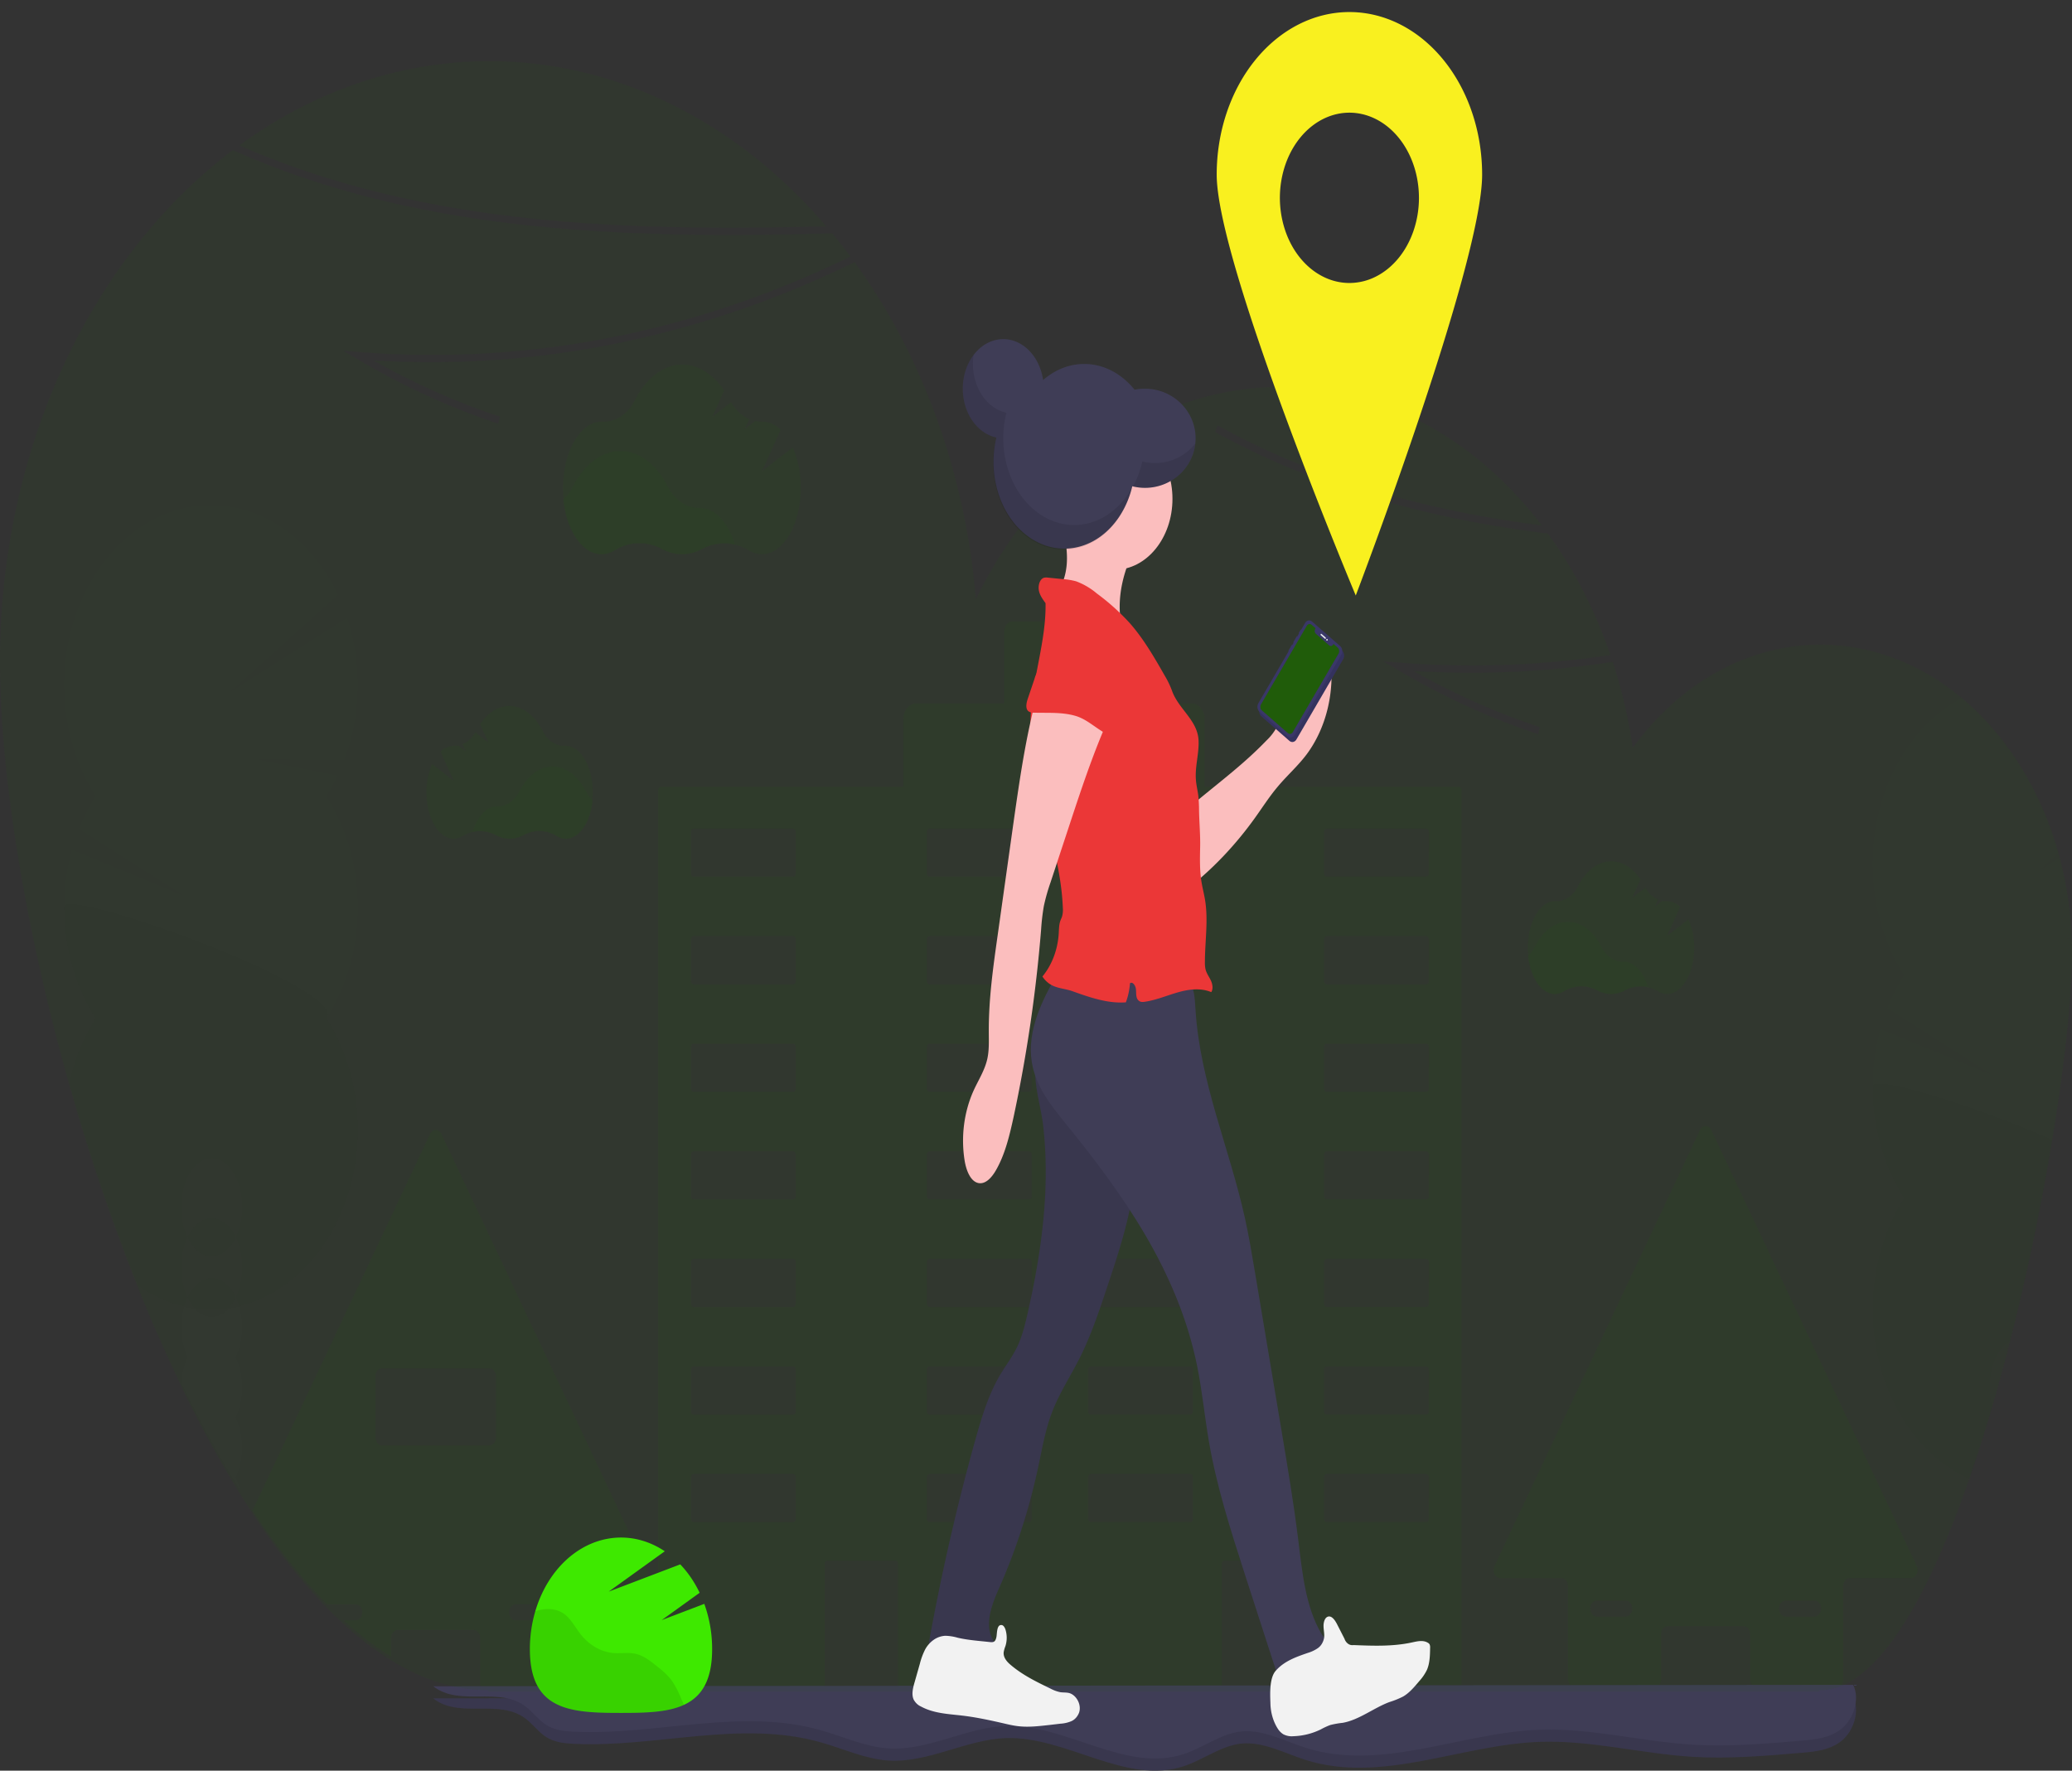 <svg width="344" height="294" fill="none" xmlns="http://www.w3.org/2000/svg">
  <rect width="100%" height="100%" fill="#333333" stroke="none"/>
  <g clip-path="url(#clip0)">
    <path opacity=".1" d="M137.189 37.583c-12.819-14.964-29.284-24.38-46.882-26.807-17.598-2.427-35.36 2.267-50.576 13.366 31.237 13.695 65.702 14.199 97.458 13.441zM318.229 260.007l-34.11-72.365a1.238 1.238 0 00-.398-.491.939.939 0 00-.544-.179.94.94 0 00-.545.179 1.246 1.246 0 00-.398.491l-34.11 72.365c-.1.202-.153.434-.155.67-.002.236.047.469.143.674.096.206.235.376.402.493a.933.933 0 00.55.177h10.176c.288.001.565.142.769.391.203.25.318.589.319.942v15.444c0 .353.115.691.318.941s.479.391.768.392h13.276c.289 0 .566-.14.77-.39.204-.25.319-.59.319-.943v-7.464c0-.353.114-.691.318-.94.203-.25.479-.39.767-.39h12.622a1 1 0 01.769.389c.204.25.319.588.32.941v7.464c0 .353.114.693.318.943.205.25.482.39.77.39h13.273c.289 0 .566-.14.77-.39.204-.25.319-.59.319-.943v-15.46a1.5 1.5 0 01.319-.943.998.998 0 01.77-.39h10.175a.944.944 0 00.543-.18c.165-.117.302-.285.397-.488.095-.202.145-.431.145-.665 0-.233-.049-.463-.145-.665zm-47.568 8.008c-.1.126-.219.226-.351.295a.902.902 0 01-.418.107h-4.779c-.288 0-.565-.14-.769-.39a1.5 1.5 0 01-.319-.943 1.5 1.5 0 01.319-.943c.204-.25.481-.39.769-.39h4.789a.95.95 0 01.604.225c.179.146.319.354.401.598.083.243.104.511.062.77a1.442 1.442 0 01-.298.683l-.01-.012zm31.335 0c-.1.126-.219.226-.351.295a.908.908 0 01-.418.107h-4.775a.998.998 0 01-.77-.39 1.5 1.5 0 01-.319-.943 1.5 1.5 0 01.319-.943.998.998 0 01.77-.39h4.795a.95.95 0 01.604.225c.179.146.319.354.401.598.082.243.104.511.062.77a1.452 1.452 0 01-.298.683l-.02-.012zM107.393 260.643l-34.11-72.365a1.244 1.244 0 00-.399-.487.939.939 0 00-.544-.178.938.938 0 00-.543.178 1.243 1.243 0 00-.399.487l-29.463 62.504c3.68 5.682 7.81 10.905 12.329 15.593h4.801c.29 0 .566.141.77.391.204.25.32.589.32.942 0 .354-.116.693-.32.943-.204.25-.48.391-.77.391H57.04a52.39 52.39 0 007.893 6.014v-3.082c0-.353.114-.692.318-.943.205-.25.481-.39.77-.39h12.622c.288.001.564.142.768.392.203.25.317.588.317.941v7.46c0 .194.035.385.103.56.087.231.226.426.4.563.175.137.379.21.586.211h13.277a.919.919 0 00.485-.141c.15-.093.28-.228.38-.395.146-.23.223-.514.22-.806v-15.448c0-.353.115-.692.319-.942.204-.25.48-.391.77-.391h10.175a.934.934 0 00.548-.175c.166-.116.305-.285.402-.488.096-.203.147-.434.147-.669 0-.235-.05-.466-.147-.67zm-22.544 6.123c.1-.126.22-.227.352-.296a.927.927 0 01.418-.107h4.788c.289 0 .566.141.77.391.204.25.319.589.319.942 0 .354-.115.693-.32.943-.203.25-.48.391-.769.391h-4.792a.956.956 0 01-.604-.225 1.317 1.317 0 01-.401-.598 1.618 1.618 0 01-.062-.771c.042-.258.146-.496.298-.682l.003.012zm-21.426-26.779c-.289 0-.566-.14-.77-.391a1.498 1.498 0 01-.319-.942v-10.127c0-.354.115-.693.32-.943.203-.25.48-.39.77-.39h17.84c.288.001.565.142.768.392.203.25.318.588.318.941v10.127c0 .353-.115.691-.318.941s-.48.391-.768.392h-17.84zM242.225 130.647h-42.211v-11.182c0-.71-.23-1.39-.64-1.891-.409-.502-.965-.784-1.544-.784h-12.395v-11.911c0-.446-.145-.875-.403-1.191-.258-.315-.607-.493-.972-.493h-15.966c-.365 0-.715.178-.973.493a1.9 1.9 0 00-.402 1.191v11.907h-14.572c-.58 0-1.135.282-1.545.784-.409.501-.639 1.181-.639 1.891v11.182h-40.251a.41.41 0 00-.312.161.612.612 0 00-.129.383v148.448c0 .143.047.281.129.383a.41.41 0 00.312.161h26.751a.41.41 0 00.314-.16.612.612 0 00.13-.384v-19.972c0-.143.047-.281.131-.383a.409.409 0 01.313-.16h11.3a.41.41 0 01.313.16c.083.102.13.24.131.383v19.972c0 .143.046.281.128.383a.41.41 0 00.312.161h52.866a.41.41 0 00.313-.161.61.61 0 00.131-.383v-19.972c0-.143.047-.281.129-.383a.408.408 0 01.312-.16h11.3c.118 0 .231.057.314.159.083.102.13.24.13.384v19.972a.616.616 0 00.131.383c.083.102.196.16.313.161h26.751a.41.41 0 00.312-.161.604.604 0 00.131-.383V131.191a.607.607 0 00-.131-.384.411.411 0 00-.312-.16zM132.118 252.183a.605.605 0 01-.129.382.406.406 0 01-.311.158h-16.523a.379.379 0 01-.17-.04.456.456 0 01-.144-.117.56.56 0 01-.096-.175.662.662 0 01-.034-.208v-6.9c0-.144.047-.283.13-.385a.41.41 0 01.314-.159h16.523a.406.406 0 01.311.161.608.608 0 01.129.383v6.9zm0-17.86a.627.627 0 01-.032.207.57.57 0 01-.096.177.459.459 0 01-.143.118.376.376 0 01-.169.041h-16.523a.366.366 0 01-.17-.04.44.44 0 01-.145-.118.56.56 0 01-.096-.177.66.66 0 01-.033-.208v-6.909a.66.66 0 01.033-.208.55.55 0 01.096-.177.44.44 0 01.145-.118.366.366 0 01.17-.04h16.523c.058 0 .115.014.169.041a.433.433 0 01.143.118.623.623 0 01.128.384v6.909zm0-17.857a.61.61 0 01-.129.383.406.406 0 01-.311.161h-16.523a.368.368 0 01-.17-.042.436.436 0 01-.144-.118.555.555 0 01-.096-.176.662.662 0 01-.034-.208v-6.912c0-.145.047-.283.13-.385a.406.406 0 01.314-.159h16.523a.406.406 0 01.311.161.606.606 0 01.129.383v6.912zm0-17.861a.633.633 0 01-.032.208.57.57 0 01-.096.177.459.459 0 01-.143.118.376.376 0 01-.169.041h-16.523a.366.366 0 01-.17-.04.44.44 0 01-.145-.118.57.57 0 01-.096-.177.663.663 0 01-.033-.209v-6.896c0-.071.011-.142.033-.209a.57.57 0 01.096-.177.449.449 0 01.145-.117.367.367 0 01.17-.041h16.523c.058 0 .115.014.169.042a.433.433 0 01.143.118c.041.05.074.11.096.176a.633.633 0 01.032.208v6.896zm0-17.856a.61.61 0 01-.129.383.405.405 0 01-.311.16h-16.523a.406.406 0 01-.314-.159.612.612 0 01-.13-.384v-6.913c0-.071.012-.141.034-.207a.555.555 0 01.096-.176.44.44 0 01.144-.116.366.366 0 01.17-.04h16.523c.116 0 .228.056.311.158a.603.603 0 01.129.381v6.913zm0-17.857c0 .143-.046.28-.129.382a.406.406 0 01-.311.158h-16.523a.379.379 0 01-.17-.04.456.456 0 01-.144-.117.555.555 0 01-.096-.176.65.65 0 01-.034-.207v-6.912c0-.145.047-.283.13-.385a.406.406 0 01.314-.159h16.523a.406.406 0 01.311.161.606.606 0 01.129.383v6.912zm0-17.861a.629.629 0 01-.032.208.57.57 0 01-.096.177.459.459 0 01-.143.118.376.376 0 01-.169.041h-16.523a.366.366 0 01-.17-.04.44.44 0 01-.145-.118.57.57 0 01-.096-.177.663.663 0 01-.033-.209v-6.896c0-.071.011-.142.033-.209a.57.57 0 01.096-.177.449.449 0 01.145-.117.38.38 0 01.17-.041h16.523c.058 0 .115.014.169.042a.433.433 0 01.143.118c.041.05.074.11.096.176a.633.633 0 01.032.208v6.896zm39.172 107.148a.634.634 0 01-.034.208.56.56 0 01-.096.175.445.445 0 01-.144.117.379.379 0 01-.17.04h-16.522a.406.406 0 01-.313-.158.61.61 0 01-.131-.382v-6.896a.614.614 0 01.131-.383.41.41 0 01.313-.161h16.522a.41.41 0 01.314.159c.083.102.13.241.13.385v6.896zm0-17.86a.634.634 0 01-.033.208.56.56 0 01-.096.177.436.436 0 01-.144.118.367.367 0 01-.171.04h-16.522a.377.377 0 01-.17-.041.436.436 0 01-.144-.118.557.557 0 01-.097-.176.66.66 0 01-.033-.208v-6.905a.66.66 0 01.033-.208.557.557 0 01.097-.176.436.436 0 01.144-.118.377.377 0 01.17-.041h16.522a.367.367 0 01.171.04.436.436 0 01.144.118.55.55 0 01.096.177.634.634 0 01.033.208v6.905zm0-17.857a.612.612 0 01-.13.384.407.407 0 01-.314.16h-16.522a.41.41 0 01-.313-.161.616.616 0 01-.131-.383v-6.908a.619.619 0 01.131-.384.412.412 0 01.313-.16h16.522c.118 0 .231.057.314.159.083.102.13.24.13.385v6.908zm0-17.861a.635.635 0 01-.033.209.57.57 0 01-.096.177.436.436 0 01-.144.118.367.367 0 01-.171.04h-16.522a.377.377 0 01-.17-.041.462.462 0 01-.144-.118.573.573 0 01-.097-.177.656.656 0 01-.033-.208v-6.892a.66.66 0 01.033-.208.557.557 0 01.097-.176.436.436 0 01.144-.118.365.365 0 01.17-.042h16.522c.059 0 .117.013.171.041a.445.445 0 01.144.117.57.57 0 01.096.177.644.644 0 01.033.209v6.892zm0-17.856a.612.612 0 01-.13.384.406.406 0 01-.314.159h-16.522a.409.409 0 01-.313-.16.618.618 0 01-.131-.383v-6.909a.615.615 0 01.131-.382.405.405 0 01.313-.157h16.522a.366.366 0 01.17.04.43.43 0 01.144.116.628.628 0 01.13.383v6.909zm0-17.857a.624.624 0 01-.13.383.445.445 0 01-.144.117.379.379 0 01-.17.04h-16.522a.406.406 0 01-.313-.158.613.613 0 01-.131-.382v-6.908a.619.619 0 01.131-.384.412.412 0 01.313-.16h16.522c.118 0 .231.057.314.159.083.102.13.24.13.385v6.908zm0-17.861a.635.635 0 01-.033.209.57.57 0 01-.096.177.436.436 0 01-.144.118.367.367 0 01-.171.04h-16.522a.377.377 0 01-.17-.041.462.462 0 01-.144-.118.573.573 0 01-.097-.177.656.656 0 01-.033-.208v-6.892a.66.66 0 01.033-.208.557.557 0 01.097-.176.436.436 0 01.144-.118.365.365 0 01.17-.042h16.522c.059 0 .117.014.171.041a.445.445 0 01.144.117.57.57 0 01.096.177.644.644 0 01.033.209v6.892zm26.767 107.148a.634.634 0 01-.034.208.56.56 0 01-.096.175.445.445 0 01-.144.117.379.379 0 01-.17.04h-16.522a.406.406 0 01-.313-.158.605.605 0 01-.131-.382v-6.892c0-.144.047-.282.131-.383a.41.41 0 01.313-.161h16.522a.41.41 0 01.314.159c.083.102.13.241.13.385v6.892zm0-17.861a.663.663 0 01-.033.209.56.56 0 01-.096.177.43.43 0 01-.145.118.366.366 0 01-.17.04h-16.522a.374.374 0 01-.17-.041.449.449 0 01-.144-.118.568.568 0 01-.097-.176.663.663 0 01-.033-.209v-6.9a.66.66 0 01.033-.208.557.557 0 01.097-.176.436.436 0 01.144-.118.374.374 0 01.17-.041h16.522a.366.366 0 01.17.04.43.43 0 01.145.118.55.55 0 01.096.177.66.66 0 01.033.208v6.9zm0-17.856a.612.612 0 01-.13.384.407.407 0 01-.314.16h-16.522a.41.41 0 01-.313-.161.604.604 0 01-.131-.383v-6.904c0-.144.047-.282.131-.384a.412.412 0 01.313-.16h16.522c.118 0 .231.057.314.159.083.102.13.24.13.385v6.904zm0-17.861a.663.663 0 01-.033.209.57.57 0 01-.096.177.442.442 0 01-.145.118.366.366 0 01-.17.04h-16.522a.374.374 0 01-.17-.041.462.462 0 01-.144-.118.573.573 0 01-.097-.177.656.656 0 01-.033-.208v-6.888a.66.66 0 01.033-.208.557.557 0 01.097-.176.436.436 0 01.144-.118.362.362 0 01.17-.042h16.522c.058 0 .116.013.17.041a.438.438 0 01.145.117.57.57 0 01.096.177.672.672 0 01.033.209v6.888zm0-17.856a.612.612 0 01-.13.384.406.406 0 01-.314.159h-16.522a.409.409 0 01-.313-.16.606.606 0 01-.131-.383v-6.905c0-.143.048-.28.131-.382a.405.405 0 01.313-.157h16.522a.366.366 0 01.17.04.43.43 0 01.144.116.628.628 0 01.13.383v6.905zm0-17.857a.624.624 0 01-.13.383.445.445 0 01-.144.117.379.379 0 01-.17.04h-16.522a.406.406 0 01-.313-.158.607.607 0 01-.131-.382v-6.904c0-.144.047-.282.131-.384a.412.412 0 01.313-.16h16.522c.118 0 .231.057.314.159.083.102.13.24.13.385v6.904zm0-17.861a.663.663 0 01-.033.209.57.57 0 01-.096.177.43.43 0 01-.145.118.366.366 0 01-.17.04h-16.522a.374.374 0 01-.17-.041.462.462 0 01-.144-.118.573.573 0 01-.097-.177.656.656 0 01-.033-.208v-6.888a.66.66 0 01.033-.208.557.557 0 01.097-.176.436.436 0 01.144-.118.362.362 0 01.17-.042h16.522a.38.38 0 01.17.041.438.438 0 01.145.117.57.57 0 01.096.177.672.672 0 01.033.209v6.888zm39.172 107.148a.61.61 0 01-.131.382.408.408 0 01-.313.158h-16.523a.375.375 0 01-.169-.04.445.445 0 01-.144-.117.563.563 0 01-.097-.175.662.662 0 01-.034-.208v-6.888a.61.61 0 01.131-.385.409.409 0 01.313-.159h16.526a.41.41 0 01.313.161c.083.101.13.239.131.383l-.003 6.888zm0-17.861a.613.613 0 01-.13.385.406.406 0 01-.314.159h-16.523a.366.366 0 01-.17-.04.436.436 0 01-.144-.118.562.562 0 01-.097-.177.663.663 0 01-.033-.209v-6.896a.66.66 0 01.033-.208.551.551 0 01.097-.177.436.436 0 01.144-.118.366.366 0 01.17-.04h16.526c.118 0 .231.057.314.159.083.102.13.24.13.384l-.003 6.896zm0-17.856a.616.616 0 01-.131.383.411.411 0 01-.313.161h-16.523a.407.407 0 01-.313-.16.607.607 0 01-.131-.384v-6.9c0-.145.047-.283.131-.385a.406.406 0 01.313-.159h16.526c.118.001.23.059.313.16.083.102.13.24.131.384l-.003 6.9zm0-17.861a.615.615 0 01-.13.385.406.406 0 01-.314.159h-16.523a.379.379 0 01-.17-.04.449.449 0 01-.144-.118.573.573 0 01-.097-.177.663.663 0 01-.033-.209v-6.884c0-.071.011-.142.033-.209a.573.573 0 01.097-.177c.041-.05.09-.09.144-.117a.367.367 0 01.17-.041h16.526c.118 0 .231.058.314.16.083.102.13.24.13.384l-.003 6.884zm0-17.856a.618.618 0 01-.131.383.41.41 0 01-.313.16h-16.523a.406.406 0 01-.313-.159.607.607 0 01-.131-.384v-6.901c0-.071.012-.141.034-.207a.557.557 0 01.097-.176.43.43 0 01.144-.116.362.362 0 01.169-.04h16.526c.117 0 .23.056.313.157.083.102.13.239.131.382l-.003 6.901zm0-17.857a.645.645 0 01-.032.21.554.554 0 01-.095.178.452.452 0 01-.143.12.384.384 0 01-.171.044h-16.526a.375.375 0 01-.169-.04.445.445 0 01-.144-.117.557.557 0 01-.097-.176.65.65 0 01-.034-.207v-6.912c0-.145.047-.283.131-.385a.406.406 0 01.313-.159h16.526c.118.001.23.059.313.16.083.102.13.24.131.384l-.003 6.9zm0-17.861a.615.615 0 01-.13.385.406.406 0 01-.314.159h-16.523a.366.366 0 01-.17-.04.436.436 0 01-.144-.118.573.573 0 01-.097-.177.663.663 0 01-.033-.209v-6.884c0-.071.011-.142.033-.209a.573.573 0 01.097-.177c.041-.05.09-.09.144-.117a.38.38 0 01.17-.041h16.526c.118 0 .231.058.314.16.083.102.13.24.13.384l-.003 6.884zM122.011 90.416c-1.857-.433-3.777-.178-5.515.733a6.881 6.881 0 01-3.328.862 6.89 6.89 0 01-3.325-.882 7.835 7.835 0 00-3.911-.955c-1.345.033-2.668.423-3.877 1.144a4.16 4.16 0 01-2.243.685c-3.157 0-5.785-3.895-6.33-9.035a7.055 7.055 0 001.578-2.083c1.852-3.653 4.72-6.002 7.939-6.002 3.22 0 6.051 2.32 7.893 5.934.552 1.092 1.325 1.99 2.244 2.608.919.618 1.953.936 3.001.92h.083c2.539 0 4.716 2.47 5.791 6.071z" fill="#205C0A"/>
    <path opacity=".1" d="M131.615 74.283l-5.105 3.963 3.098-6.9c-.878-.858-1.964-1.333-3.088-1.35h-.082a4.901 4.901 0 01-1.059-.096l-1.723 1.346.743-1.652c-1.226-.525-2.285-1.512-3.026-2.82l-3.098 2.417 1.951-4.366c-1.812-2.663-4.253-4.294-6.936-4.294-3.22 0-6.088 2.344-7.939 5.998-.549 1.096-1.325 1.995-2.249 2.604-.924.61-1.964.907-3.013.864h-.174c-3.556 0-6.437 4.934-6.437 11.025 0 6.09 2.881 11.025 6.437 11.025a4.118 4.118 0 002.242-.69c1.21-.72 2.533-1.109 3.878-1.14a7.834 7.834 0 013.91.956 6.885 6.885 0 003.312.864 6.887 6.887 0 003.312-.864 7.827 7.827 0 013.877-.94 7.921 7.921 0 013.845 1.12c.684.44 1.444.67 2.216.674 3.555 0 6.436-4.939 6.436-11.025.023-2.34-.434-4.65-1.328-6.72zM273.621 163.917c-1.3-.302-2.643-.124-3.861.511-.729.4-1.519.606-2.318.606a4.81 4.81 0 01-2.319-.606 5.485 5.485 0 00-2.738-.668 5.551 5.551 0 00-2.715.801 2.894 2.894 0 01-1.568.48c-2.21 0-4.049-2.727-4.43-6.325.441-.395.816-.89 1.105-1.458 1.296-2.558 3.289-4.201 5.555-4.201 2.265 0 4.239 1.611 5.534 4.153.387.764.927 1.393 1.57 1.826a3.66 3.66 0 002.101.643h.059c1.743-.008 3.266 1.72 4.025 4.238z" fill="#205C0A"/>
    <path opacity=".1" d="M280.337 152.636l-3.571 2.776 2.167-4.834c-.615-.6-1.375-.932-2.161-.943h-.056a3.486 3.486 0 01-.74-.068l-1.213.938.519-1.152c-.856-.368-1.597-1.057-2.117-1.969l-2.174 1.675 1.368-3.049c-1.266-1.865-2.96-3.009-4.854-3.009-2.253 0-4.276 1.643-5.558 4.201-.384.764-.926 1.39-1.571 1.815a3.55 3.55 0 01-2.103.602h-.108c-2.487 0-4.506 3.452-4.506 7.714 0 4.262 2.019 7.718 4.506 7.718a2.902 2.902 0 001.568-.479 5.533 5.533 0 012.715-.801 5.476 5.476 0 012.738.672 4.84 4.84 0 002.319.602c.798 0 1.588-.205 2.318-.602a5.484 5.484 0 012.713-.657c.933.022 1.85.29 2.691.786a2.917 2.917 0 001.552.467c2.489 0 4.505-3.452 4.505-7.718a11.6 11.6 0 00-.947-4.685zM78.476 138.136c1.3-.301 2.643-.123 3.86.512a4.8 4.8 0 002.317.606 4.8 4.8 0 002.317-.606 5.486 5.486 0 012.739-.668 5.55 5.55 0 012.714.801 2.906 2.906 0 001.569.479c2.21 0 4.051-2.727 4.433-6.324a4.953 4.953 0 01-1.105-1.458c-1.29-2.566-3.305-4.218-5.565-4.218-2.259 0-4.235 1.612-5.531 4.153-.388.766-.93 1.396-1.573 1.83a3.671 3.671 0 01-2.104.648h-.056c-1.75 0-3.275 1.728-4.015 4.245z" fill="#205C0A"/>
    <path opacity=".1" d="M71.74 126.857l3.572 2.764-2.171-4.834c.615-.599 1.375-.931 2.16-.943h.06c.248.004.495-.019.74-.068l1.21.938-.52-1.152c.858-.368 1.6-1.057 2.122-1.969l2.167 1.683-1.371-3.049c1.269-1.865 2.976-3.009 4.857-3.009 2.253 0 4.275 1.643 5.558 4.201.383.765.925 1.391 1.57 1.815.646.425 1.371.633 2.103.602h.119c2.49 0 4.505 3.452 4.505 7.714 0 4.262-2.016 7.718-4.505 7.718a2.915 2.915 0 01-1.569-.479 5.53 5.53 0 00-2.715-.801 5.477 5.477 0 00-2.738.672 4.832 4.832 0 01-2.317.602 4.832 4.832 0 01-2.317-.602 5.488 5.488 0 00-2.714-.657 5.541 5.541 0 00-2.692.786 2.913 2.913 0 01-1.552.467c-2.487 0-4.506-3.452-4.506-7.718a11.617 11.617 0 01.944-4.681z" fill="#205C0A"/>
    <path d="M71.918 281.993c4.453 3.464 10.87-.04 15.352 3.372 1.157.878 2.091 2.171 3.288 2.968 1.438.963 3.128 1.136 4.762 1.209 13.688.648 27.606-4.028 40.952-.25 3.732 1.055 7.383 2.771 11.208 3.021 6.607.439 12.937-3.508 19.551-3.726 10.031-.33 19.887 7.891 29.566 4.649 3.183-1.068 6.103-3.344 9.389-3.727 3.66-.402 7.179 1.551 10.738 2.691 12.618 4.028 25.76-2.497 38.806-2.985 8.508-.318 16.934 1.954 25.435 2.478 6.045.37 12.103-.149 18.141-.665 2.302-.197 4.713-.439 6.64-1.986 1.927-1.547 3.111-4.87 1.921-7.287l-235.749.238z" fill="#3F3D56"/>
    <path opacity=".1" d="M71.918 281.993c4.453 3.464 10.87-.04 15.352 3.372 1.157.878 2.091 2.171 3.288 2.968 1.438.963 3.128 1.136 4.762 1.209 13.688.648 27.606-4.028 40.952-.25 3.732 1.055 7.383 2.771 11.208 3.021 6.607.439 12.937-3.508 19.551-3.726 10.031-.33 19.887 7.891 29.566 4.649 3.183-1.068 6.103-3.344 9.389-3.727 3.66-.402 7.179 1.551 10.738 2.691 12.618 4.028 25.76-2.497 38.806-2.985 8.508-.318 16.934 1.954 25.435 2.478 6.045.37 12.103-.149 18.141-.665 2.302-.197 4.713-.439 6.64-1.986 1.927-1.547 3.111-4.87 1.921-7.287l-235.749.238z" fill="#000"/>
    <path d="M71.918 279.979c4.453 3.464 10.87-.04 15.352 3.371 1.157.879 2.091 2.172 3.288 2.969 1.438.963 3.128 1.136 4.762 1.209 13.688.648 27.606-4.029 40.952-.25 3.732 1.055 7.383 2.771 11.208 3.021 6.607.439 12.937-3.509 19.551-3.726 10.031-.33 19.887 7.891 29.566 4.648 3.183-1.067 6.103-3.343 9.389-3.726 3.66-.402 7.179 1.551 10.738 2.691 12.618 4.028 25.76-2.497 38.806-2.985 8.508-.318 16.934 1.954 25.435 2.478 6.045.37 12.103-.149 18.141-.665 2.302-.197 4.713-.439 6.64-1.986 1.927-1.547 3.111-4.87 1.921-7.287l-235.749.238z" fill="#3F3D56"/>
    <g opacity=".1">
      <path opacity=".1" d="M40.237 230.354c.014 1.748-.352 3.469-1.062 4.986a12.048 12.048 0 011.063 4.987c0 1.746-.366 3.463-1.063 4.987.36.755.63 1.568.803 2.417a190.309 190.309 0 01-9.896-18.127 11.312 11.312 0 011.04-4.253c-.71-1.518-1.077-3.239-1.063-4.987a12.352 12.352 0 01.48-3.468 9.596 9.596 0 01.582-1.519c.928-1.929 2.388-3.174 4.026-3.174 1.637 0 3.1 1.245 4.028 3.174.226.468.416.96.57 1.47.33 1.129.496 2.318.492 3.517.014 1.748-.352 3.469-1.062 4.987.712 1.522 1.079 3.249 1.063 5.003z" fill="#3F3D56"/>
      <path opacity=".1" d="M35.146 218.57c2.81 0 5.088-3.654 5.088-8.161 0-4.508-2.278-8.161-5.088-8.161s-5.087 3.653-5.087 8.161c0 4.507 2.277 8.161 5.087 8.161z" fill="#3F3D56"/>
      <path opacity=".1" d="M35.146 208.597c2.81 0 5.088-3.654 5.088-8.161s-2.278-8.161-5.088-8.161-5.087 3.654-5.087 8.161 2.277 8.161 5.087 8.161z" fill="#3F3D56"/>
      <path opacity=".1" d="M59.417 150.624c.009 6.698-1.83 13.204-5.22 18.461 2.581 4.019 4.276 8.782 4.923 13.833.647 5.052.224 10.221-1.229 15.015-1.452 4.794-3.885 9.05-7.065 12.362-3.18 3.311-7.002 5.567-11.098 6.551a18.93 18.93 0 01-1.783.347 20.135 20.135 0 01-7.423-.298c-2.658-.602-5.215-1.747-7.564-3.388a337.749 337.749 0 01-11.448-33.751c.855-3.877 2.342-7.501 4.371-10.655-2.509-3.904-4.184-8.512-4.873-13.407-.689-4.896-.37-9.925.927-14.633l18.508 7.61-17.357-11.046a31.729 31.729 0 012.779-5.446c-2.07-3.222-3.577-6.932-4.425-10.898a36.4 36.4 0 01-.506-12.156c.515-4.052 1.705-7.93 3.497-11.394 1.792-3.463 4.147-6.437 6.918-8.737 2.772-2.3 5.9-3.876 9.19-4.63 3.291-.755 6.673-.67 9.936.246 3.263.917 6.337 2.647 9.03 5.082 2.693 2.436 4.948 5.525 6.623 9.074L38.234 114.88l19.404-12.326c1.24 3.774 1.84 7.819 1.759 11.887-.08 4.068-.838 8.073-2.226 11.77l-14.47-.133 13.371 2.691a31.136 31.136 0 01-1.897 3.416c3.393 5.248 5.24 11.746 5.242 18.44z" fill="#205C0A"/>
      <path opacity=".1" d="M59.417 187.562c0 6.919-1.963 13.623-5.55 18.967-3.589 5.344-8.58 8.996-14.123 10.334a20.135 20.135 0 01-9.205.048c-2.658-.602-5.216-1.747-7.564-3.388a337.755 337.755 0 01-11.464-33.767c.854-3.877 2.34-7.501 4.37-10.655-3.39-5.262-5.229-11.773-5.219-18.477 0-3.351 46.805 13.382 43.536 18.461 3.392 5.262 5.23 11.773 5.22 18.477z" fill="#000"/>
    </g>
    <g opacity=".1">
      <path opacity=".1" d="M333.772 222.587a368.958 368.958 0 01-3.019 11.049 12.456 12.456 0 01-.434-3.307c0-3.597 1.447-6.651 3.453-7.742z" fill="#3F3D56"/>
      <path opacity=".1" d="M344 158.314c0 7.069-1.164 18.239-3.289 31.016a404.293 404.293 0 01-6.956 33.257 366.79 366.79 0 01-3.019 11.049 252.913 252.913 0 01-3.792 11.927c-3.623-1.629-6.88-4.285-9.506-7.751-2.625-3.466-4.544-7.643-5.599-12.19a36.51 36.51 0 01-.474-13.976c.745-4.639 2.374-8.996 4.756-12.717-2.509-3.915-4.184-8.533-4.873-13.439-.688-4.905-.37-9.943.927-14.661l18.509 7.626-17.358-11.07a31.765 31.765 0 012.779-5.458c-2.312-3.61-3.916-7.823-4.689-12.313a36.522 36.522 0 01.232-13.584c.925-4.446 2.672-8.573 5.105-12.062 2.433-3.489 5.488-6.247 8.929-8.062 7.471 6.243 13.094 15.275 16.032 25.752l-3.206 2.924 3.44-2.187a61.552 61.552 0 012.002 13.418h-.966l.986.197c.03.761.03 1.527.03 2.304z" fill="#205C0A"/>
      <path opacity=".1" d="M340.728 189.329a404.708 404.708 0 01-6.956 33.257 369.78 369.78 0 01-3.019 11.049 255.269 255.269 0 01-3.792 11.927c-3.623-1.629-6.881-4.285-9.506-7.751-2.626-3.466-4.544-7.643-5.6-12.191a36.524 36.524 0 01-.473-13.975c.744-4.639 2.374-8.996 4.756-12.717-3.386-5.272-5.224-11.788-5.216-18.497 0-2.014 17.009 3.263 29.806 8.898z" fill="#000"/>
    </g>
    <path opacity=".1" d="M343.957 156.001v-.189a61.501 61.501 0 00-2.003-13.418c-.065-.245-.131-.495-.2-.737-2.938-10.476-8.562-19.509-16.033-25.751-8.374-6.989-18.539-10.003-28.596-8.481-10.056 1.523-19.316 7.479-26.049 16.754a85.177 85.177 0 00-3.325-14.287 153.27 153.27 0 01-33.094 1.51c6.769 3.823 13.787 6.945 20.982 9.333l-.257 1.168c-8.074-2.685-15.926-6.286-23.455-10.755l-2.272-1.349 2.519.201c11.735.942 23.517.527 35.189-1.236-2.525-7.378-6.028-14.194-10.366-20.173-18.93-2.336-37.712-7.202-55.25-16.85l.404-1.1c17.072 9.398 35.367 14.228 53.836 16.605-6.251-8.209-13.976-14.525-22.562-18.449-8.587-3.924-17.801-5.35-26.915-4.163-9.114 1.187-17.877 4.952-25.599 11-7.721 6.047-14.189 14.21-18.892 23.845-1.75-20.778-8.796-40.354-20.14-55.95-10.099 4.942-20.527 8.81-31.168 11.564-16.002 4.166-32.38 5.762-48.719 4.75 6.77 3.822 13.788 6.944 20.982 9.332l-.256 1.169c-8.072-2.686-15.922-6.287-23.449-10.756l-2.272-1.349 2.519.201c27.85 2.24 55.758-3.175 81.679-15.85a97.49 97.49 0 00-3.013-3.835c-32.367.806-67.62.403-99.533-13.829-11.826 8.94-21.586 21.44-28.352 36.309C3.532 76.103-.013 92.845 0 109.867c0 18.715 4.2 44.451 11.51 70.271a338.975 338.975 0 0011.481 33.836 265.39 265.39 0 007.094 16.133 190.57 190.57 0 009.896 18.126 131.56 131.56 0 001.957 3.061c3.678 5.703 7.807 10.947 12.326 15.658a69.394 69.394 0 002.76 2.67 52.335 52.335 0 007.892 6.043c4.825 2.96 9.804 4.696 14.898 4.946.408.02.819.032 1.227.032v.206h221.002v-.206h.164a9.37 9.37 0 003.736-.805c7.814-3.396 15.01-17.031 20.992-34.263a267.373 267.373 0 003.792-11.928 339.12 339.12 0 003.019-11.049 404.178 404.178 0 006.955-33.256c2.109-12.777 3.289-23.947 3.289-31.016.01-.79.01-1.555-.033-2.325z" fill="#205C0A"/>
    <path d="M109.863 268.994l6.295-4.535c-.852-1.781-1.94-3.375-3.22-4.717l-11.875 4.523 9.307-6.698c-2.304-1.546-4.897-2.331-7.524-2.276-2.626.054-5.196.945-7.456 2.585-2.26 1.64-4.132 3.973-5.433 6.769-1.3 2.795-1.984 5.958-1.983 9.175 0 10.231 6.771 10.586 15.128 10.586 8.356 0 15.128-.355 15.128-10.586a22.037 22.037 0 00-1.299-7.52l-7.068 2.694z" fill="#3EE900"/>
    <path opacity=".1" d="M111.465 278.939a12.45 12.45 0 00-2.23-2.143c-1.144-.931-2.325-1.881-3.673-2.196-1.184-.278-2.404-.044-3.618-.128-2.093-.157-4.064-1.263-5.528-3.102-.858-1.088-1.536-2.417-2.569-3.259-1.114-.894-2.529-1.087-3.85-.866a8.114 8.114 0 00-1.139.286 22.238 22.238 0 00-.894 6.288c0 10.231 6.771 10.586 15.128 10.586 4.055 0 7.735-.085 10.452-1.337l-.454-1.04a15.402 15.402 0 00-1.625-3.089z" fill="#000"/>
    <path d="M180.005 89.231c6.494 0 11.757-6.447 11.757-14.4 0-7.954-5.263-14.4-11.757-14.4-6.493 0-11.757 6.447-11.757 14.4s5.264 14.4 11.757 14.4zM173.184 186.852c1.213 10.429-.267 21.063-2.572 31.21-.431 1.889-.895 3.794-1.7 5.49-.806 1.696-1.927 3.154-2.875 4.749-1.973 3.327-3.13 7.251-4.212 11.134a370.446 370.446 0 00-7.505 32.757 2.712 2.712 0 000 1.397c.286.806 1.154.911 1.868.907l9.228-.061c.329-.773-.28-1.611-.658-2.352-1.315-2.506-.053-5.76 1.108-8.383 2.822-6.369 5.006-13.131 6.505-20.14.632-2.953 1.145-5.97 2.171-8.753 1.24-3.376 3.183-6.28 4.762-9.438 1.835-3.67 3.174-7.654 4.502-11.654 1.855-5.55 3.726-11.17 4.457-17.099.687-5.567.348-11.238-.099-16.841a1.279 1.279 0 00-.035-.497 1.103 1.103 0 00-.216-.423.853.853 0 00-.349-.256.715.715 0 00-.406-.033l-12.383-.781c-2.552-.161-3.157-.846-2.769 2.223.27 2.292.908 4.524 1.178 6.844z" fill="#3F3D56"/>
    <path opacity=".1" d="M173.184 186.852c1.213 10.429-.267 21.063-2.572 31.21-.431 1.889-.895 3.794-1.7 5.49-.806 1.696-1.927 3.154-2.875 4.749-1.973 3.327-3.13 7.251-4.212 11.134a370.446 370.446 0 00-7.505 32.757 2.712 2.712 0 000 1.397c.286.806 1.154.911 1.868.907l9.228-.061c.329-.773-.28-1.611-.658-2.352-1.315-2.506-.053-5.76 1.108-8.383 2.822-6.369 5.006-13.131 6.505-20.14.632-2.953 1.145-5.97 2.171-8.753 1.24-3.376 3.183-6.28 4.762-9.438 1.835-3.67 3.174-7.654 4.502-11.654 1.855-5.55 3.726-11.17 4.457-17.099.687-5.567.348-11.238-.099-16.841a1.279 1.279 0 00-.035-.497 1.103 1.103 0 00-.216-.423.853.853 0 00-.349-.256.715.715 0 00-.406-.033l-12.383-.781c-2.552-.161-3.157-.846-2.769 2.223.27 2.292.908 4.524 1.178 6.844z" fill="#000"/>
    <path d="M175.617 161.499c-2.516 4.431-5.153 9.53-4.318 14.835.635 4.028 3.141 7.15 5.506 10.071 9.451 11.625 18.745 24.539 21.962 40.47.828 4.117 1.23 8.342 1.943 12.487 1.296 7.533 3.618 14.735 5.92 21.893l6.17 19.073c1.913.058 3.795-.607 5.389-1.904 1.594-1.297 2.824-3.164 3.523-5.346-.809-.077-1.865-1.036-2.338-1.841-2.631-4.459-3.171-10.195-3.845-15.633-.746-6.01-1.743-11.972-2.743-17.93l-4.42-26.36c-.509-3.041-1.019-6.086-1.683-9.083-2.572-11.609-7.446-22.557-8.199-34.561-.112-1.764-.181-3.702-1.158-5.011-1.026-1.382-2.71-1.611-4.232-1.72-6.16-.483-11.475-1.221-17.477.56z" fill="#3F3D56"/>
    <path d="M159 271.923a8.076 8.076 0 00-2.045-.323 3.676 3.676 0 00-1.887.634 4.7 4.7 0 00-1.455 1.602 11.42 11.42 0 00-.898 2.417l-.891 3.134c-.263.918-.519 1.977-.128 2.819.291.523.71.92 1.197 1.132 2.157 1.176 4.604 1.241 6.939 1.523 2.283.274 4.545.765 6.798 1.281.776.181 1.549.362 2.335.459 1.756.217 3.525 0 5.282-.193l1.812-.214a5.45 5.45 0 001.782-.403c.288-.119.553-.309.779-.558.226-.248.409-.55.537-.888.447-1.357-.513-2.964-1.687-3.246-.477-.113-.987-.061-1.454-.137a6.002 6.002 0 01-1.592-.584c-2.302-1.116-4.66-2.244-6.699-4-.566-.488-1.158-1.169-1.095-2.014.059-.363.157-.714.293-1.044a4.617 4.617 0 00.026-2.695c-.112-.37-.329-.761-.635-.805-.868-.129-.763 1.422-.891 2.014-.174.806-.49.878-1.108.806-1.776-.198-3.552-.307-5.315-.717zM210.919 282.746c.016 1.573.457 3.096 1.256 4.33.244.368.549.668.895.882.52.262 1.083.371 1.644.318a11.116 11.116 0 004.568-1.132c.513-.284 1.04-.528 1.579-.729.677-.17 1.363-.291 2.052-.362 2.72-.48 5.107-2.445 7.735-3.44a14.313 14.313 0 002.302-.927c1.039-.6 1.881-1.611 2.707-2.59a7.834 7.834 0 001.243-1.825c.483-1.099.513-2.417.532-3.661a1.25 1.25 0 00-.078-.568.744.744 0 00-.296-.286c-.8-.484-1.747-.242-2.631-.053-3.197.697-6.469.568-9.715.439a1.2 1.2 0 01-.892-.21 1.664 1.664 0 01-.601-.833l-1.234-2.417c-.352-.692-.911-1.486-1.549-1.248-.509.189-.717.954-.697 1.611.02.656.184 1.309.082 1.949a2.93 2.93 0 01-.384.972 2.36 2.36 0 01-.668.704 6.059 6.059 0 01-1.644.774c-1.816.628-3.927 1.341-5.331 2.976-1.033 1.16-.938 3.759-.875 5.326z" fill="#F2F2F2"/>
    <path d="M210.281 122.933a8.925 8.925 0 001.796-2.393c.413-1.038.672-2.157.766-3.307l.516-3.996c.286-2.203.622-4.535 1.822-6.215 1.201-1.68 3.592-2.28 4.812-.62.532.721.743 1.712.874 2.674a23.705 23.705 0 01-.451 8.597c-.673 2.788-1.847 5.356-3.436 7.516-1.476 1.982-3.289 3.557-4.851 5.43-1.361 1.611-2.542 3.46-3.798 5.212-3.038 4.233-6.518 7.957-10.35 11.077.046-2.996.359-6.211 0-9.188-.266-2.151-.986-3.311.714-4.717 3.946-3.287 7.929-6.259 11.586-10.07zM177.118 93.456c-.129 2.143-.856 4.335-2.303 5.571a161.873 161.873 0 0112.126 5.809c-.77-.906-1.003-2.296-1.039-3.601-.102-3.412.861-6.767 2.269-9.708.224-.373.353-.819.372-1.281-.046-.95-.967-1.39-1.724-1.611a35.16 35.16 0 00-7.866-1.398c-1.135-.044-2.48-.483-2.224 1.285.244 1.651.49 3.263.389 4.934z" fill="#FBBEBE"/>
    <path d="M185.043 94.605c5.309 0 9.613-5.271 9.613-11.774 0-6.503-4.304-11.774-9.613-11.774-5.309 0-9.613 5.271-9.613 11.774 0 6.503 4.304 11.774 9.613 11.774z" fill="#FBBEBE"/>
    <path d="M194.56 114.633a15.137 15.137 0 00-1.22-2.506c-1.743-3.065-3.532-6.127-5.768-8.664a37.343 37.343 0 00-5.476-4.927 11.614 11.614 0 00-3.427-2.014 11.087 11.087 0 00-2.2-.366l-2.496-.25a1.675 1.675 0 00-.658.024c-.677.21-.986 1.24-.842 2.075.145.833.658 1.51 1.112 2.143.112 6.239-2.154 12.394-2.46 18.626-.536 10.896 4.894 21.03 5.328 31.934a4.18 4.18 0 01-.125 1.463c-.073.225-.181.431-.263.652-.257.685-.247 1.462-.293 2.216-.179 2.686-1.14 5.205-2.707 7.097.408.619.931 1.109 1.526 1.426 1.049.56 2.302.608 3.417.999 2.908 1.039 5.887 2.087 8.909 1.865.376-1.001.608-2.073.688-3.17.427-.326.921.371.986.983.066.612-.029 1.325.329 1.768.359.443.813.375 1.25.306 1.845-.286 3.618-1.047 5.426-1.558 1.809-.512 3.743-.758 5.502-.025.356-.552.204-1.369-.085-1.973-.289-.605-.701-1.136-.865-1.809a4.922 4.922 0 01-.105-1.188c0-3.444.579-6.925.029-10.304-.161-.991-.417-1.958-.582-2.953-.329-1.929-.279-3.919-.237-5.889.043-1.97-.151-4.101-.184-6.099a23.933 23.933 0 00-.131-2.469c-.112-.858-.329-1.696-.388-2.562-.178-2.199.546-4.382.437-6.59-.181-3.351-3.361-5.172-4.427-8.261z" fill="#EB3737"/>
    <path d="M172.865 113.053c-2.328 7.564-3.466 15.588-4.604 23.556l-2.631 18.715c-.747 5.289-1.497 10.61-1.467 15.975 0 1.507.079 3.041-.243 4.495-.421 1.91-1.467 3.501-2.26 5.237-1.608 3.545-2.144 7.672-1.512 11.653.269 1.672 1.006 3.569 2.39 3.763 1.138.153 2.122-.955 2.786-2.099 1.526-2.622 2.282-5.788 2.96-8.906a242.703 242.703 0 004.561-31.053c.082-1.327.234-2.645.457-3.947a32.484 32.484 0 011.112-3.932c1.006-3.056 2.014-6.112 3.022-9.168 2.325-7.061 4.664-14.155 7.857-20.688-3.157-1.112-6.443-2.417-9.6-3.517-.911-.33-1.887-.133-2.828-.084z" fill="#FBBEBE"/>
    <path d="M178.337 118.801c-2.21-.584-4.495-.403-6.751-.471a1.265 1.265 0 01-.908-.29c-.457-.48-.263-1.378-.033-2.059l1.092-3.222a4.979 4.979 0 01.875-1.781c.556-.604 1.338-.753 2.075-.862 2.397-.338 4.864-.451 7.189.343 2.325.793 4.512 2.598 5.551 5.269.435 1.111.635 2.513.06 3.524-.855 1.503-2.773 3.182-4.203 2.361-1.714-.995-3.026-2.313-4.947-2.812z" fill="#EB3737"/>
    <path d="M190.088 64.541c-1.9-.025-3.764.634-5.361 1.894-1.512-1.755-3.378-2.987-5.406-3.569a9.69 9.69 0 00-6.137.258c-.212-1.486-.752-2.871-1.562-4.006-.811-1.134-1.86-1.975-3.033-2.429a5.541 5.541 0 00-3.622-.146c-1.196.358-2.288 1.112-3.157 2.18-.87 1.066-1.484 2.405-1.774 3.87-.291 1.465-.247 3 .125 4.436.373 1.436 1.061 2.72 1.989 3.71.927.991 2.059 1.65 3.272 1.907a17.515 17.515 0 00-.405 5.597c.166 1.88.633 3.702 1.374 5.36.741 1.66 1.742 3.124 2.945 4.31 1.203 1.185 2.585 2.068 4.066 2.6 1.482.531 3.035.7 4.57.496 1.535-.204 3.022-.775 4.377-1.683 1.354-.908 2.55-2.133 3.517-3.607.968-1.473 1.69-3.166 2.123-4.98.694.173 1.4.261 2.109.261 4.637 0 8.399-3.686 8.399-8.23 0-4.543-3.779-8.229-8.409-8.229z" fill="#3F3D56"/>
    <path opacity=".1" d="M191.761 76.884a8.429 8.429 0 01-2.108-.262 16.03 16.03 0 01-1.539 4.145 8.7 8.7 0 001.973.233c4.335 0 7.893-3.222 8.351-7.347a8.466 8.466 0 01-6.677 3.23zM178.324 87.171c-1.84-.003-3.653-.534-5.295-1.55-1.642-1.017-3.066-2.49-4.159-4.303-1.093-1.813-1.824-3.913-2.134-6.134-.311-2.221-.192-4.5.347-6.655-1.556-.335-2.966-1.331-3.982-2.813-1.016-1.483-1.573-3.356-1.573-5.291a9.807 9.807 0 01.109-1.475c-.821 1.086-1.387 2.422-1.64 3.868a10.01 10.01 0 00.204 4.351c.385 1.402 1.072 2.65 1.988 3.614.916.964 2.027 1.607 3.217 1.863-.906 3.641-.597 7.574.858 10.937 1.455 3.364 3.938 5.885 6.906 7.013 2.968 1.127 6.18.77 8.934-.995 2.753-1.765 4.824-4.794 5.76-8.423-1.087 1.855-2.519 3.367-4.178 4.41-1.66 1.042-3.498 1.585-5.362 1.583z" fill="#000"/>
    <path d="M221.213 111.451c.036-.061.025-.146-.025-.19-.049-.043-.118-.028-.154.033l-.929 1.594a.158.158 0 00.025.19c.05.043.119.028.155-.033l.928-1.594zM216.016 104.686c.02-.035.013-.083-.015-.107-.028-.025-.067-.017-.087.018l-.275.472c-.02.034-.014.082.014.107.028.024.068.016.088-.018l.275-.472zM215.377 105.797c.022-.038.015-.091-.016-.118-.031-.027-.074-.018-.096.02l-.526.902c-.022.038-.015.091.016.118.031.027.075.018.097-.02l.525-.902zM214.561 107.196a.093.093 0 00-.015-.112c-.03-.026-.071-.018-.092.018l-.535.919a.093.093 0 00.015.112c.03.026.071.017.092-.019l.535-.918z" fill="#3A3768"/>
    <path d="M222.806 108.032l-4.669-4.081c-.372-.325-.89-.219-1.155.237l-7.766 13.329c-.265.456-.179 1.09.194 1.416l4.668 4.08c.373.326.891.22 1.156-.237L223 109.448c.265-.457.179-1.091-.194-1.416z" fill="#3A3768"/>
    <path opacity=".1" d="M222.806 108.032l-4.669-4.081c-.372-.325-.89-.219-1.155.237l-7.766 13.329c-.265.456-.179 1.09.194 1.416l4.668 4.08c.373.326.891.22 1.156-.237L223 109.448c.265-.457.179-1.091-.194-1.416z" fill="#000"/>
    <path d="M222.503 107.28l-4.669-4.081c-.373-.325-.89-.219-1.156.237l-7.765 13.329c-.266.456-.18 1.09.193 1.416l4.669 4.08c.372.326.89.22 1.156-.236l7.765-13.329c.266-.457.179-1.09-.193-1.416z" fill="#3A3768"/>
    <path d="M222.081 107.523l-.687-.604-.06.101a.477.477 0 01-.305.233.41.41 0 01-.352-.092l-2.197-1.922a.62.62 0 01-.196-.384.7.7 0 01.084-.441l.059-.101-.658-.564a.531.531 0 00-.208-.116.48.48 0 00-.229-.01.516.516 0 00-.214.099.635.635 0 00-.167.192l-7.591 13.031a.855.855 0 00-.101.536c.025.188.11.356.236.467l4.321 3.774a.542.542 0 00.209.116.506.506 0 00.444-.092.65.65 0 00.166-.193l7.591-13.027a.813.813 0 00.093-.257.883.883 0 00.005-.281.805.805 0 00-.084-.262.655.655 0 00-.159-.203z" fill="#205C0A"/>
    <path d="M220.079 105.844l-.669-.585c-.047-.041-.113-.028-.147.03a.148.148 0 00.025.18l.669.585c.047.041.113.028.147-.03.033-.058.022-.139-.025-.18zM220.311 106.375c.065 0 .118-.065.118-.145 0-.08-.053-.145-.118-.145-.066 0-.119.065-.119.145 0 .08.053.145.119.145z" fill="#E6E8EC"/>
    <path d="M224.034 2c-5.843 0-11.448 2.843-15.58 7.905C204.321 14.966 202 21.83 202 28.988c0 14.904 23.087 69.888 23.087 69.888s20.982-54.976 20.982-69.884c0-3.544-.569-7.054-1.677-10.329-1.107-3.275-2.73-6.25-4.776-8.757-2.046-2.506-4.475-4.495-7.149-5.851C229.794 2.698 226.928 2 224.034 2zm0 44.986c-2.283 0-4.514-.83-6.413-2.383-1.898-1.553-3.378-3.762-4.251-6.345a17.1 17.1 0 01-.657-8.169c.445-2.743 1.545-5.262 3.159-7.24 1.614-1.977 3.671-3.323 5.91-3.869 2.24-.545 4.561-.265 6.67.805s3.912 2.882 5.18 5.207c1.269 2.325 1.946 5.059 1.946 7.855a16.94 16.94 0 01-.879 5.41c-.58 1.716-1.43 3.275-2.502 4.588-1.072 1.313-2.345 2.354-3.745 3.065a9.738 9.738 0 01-4.418 1.076z" fill="#F9F01F"/>
  </g>
  <defs>
    <clipPath id="clip0">
      <path fill="#fff" d="M0 0h344v294H0z"/>
    </clipPath>
  </defs>
</svg>
